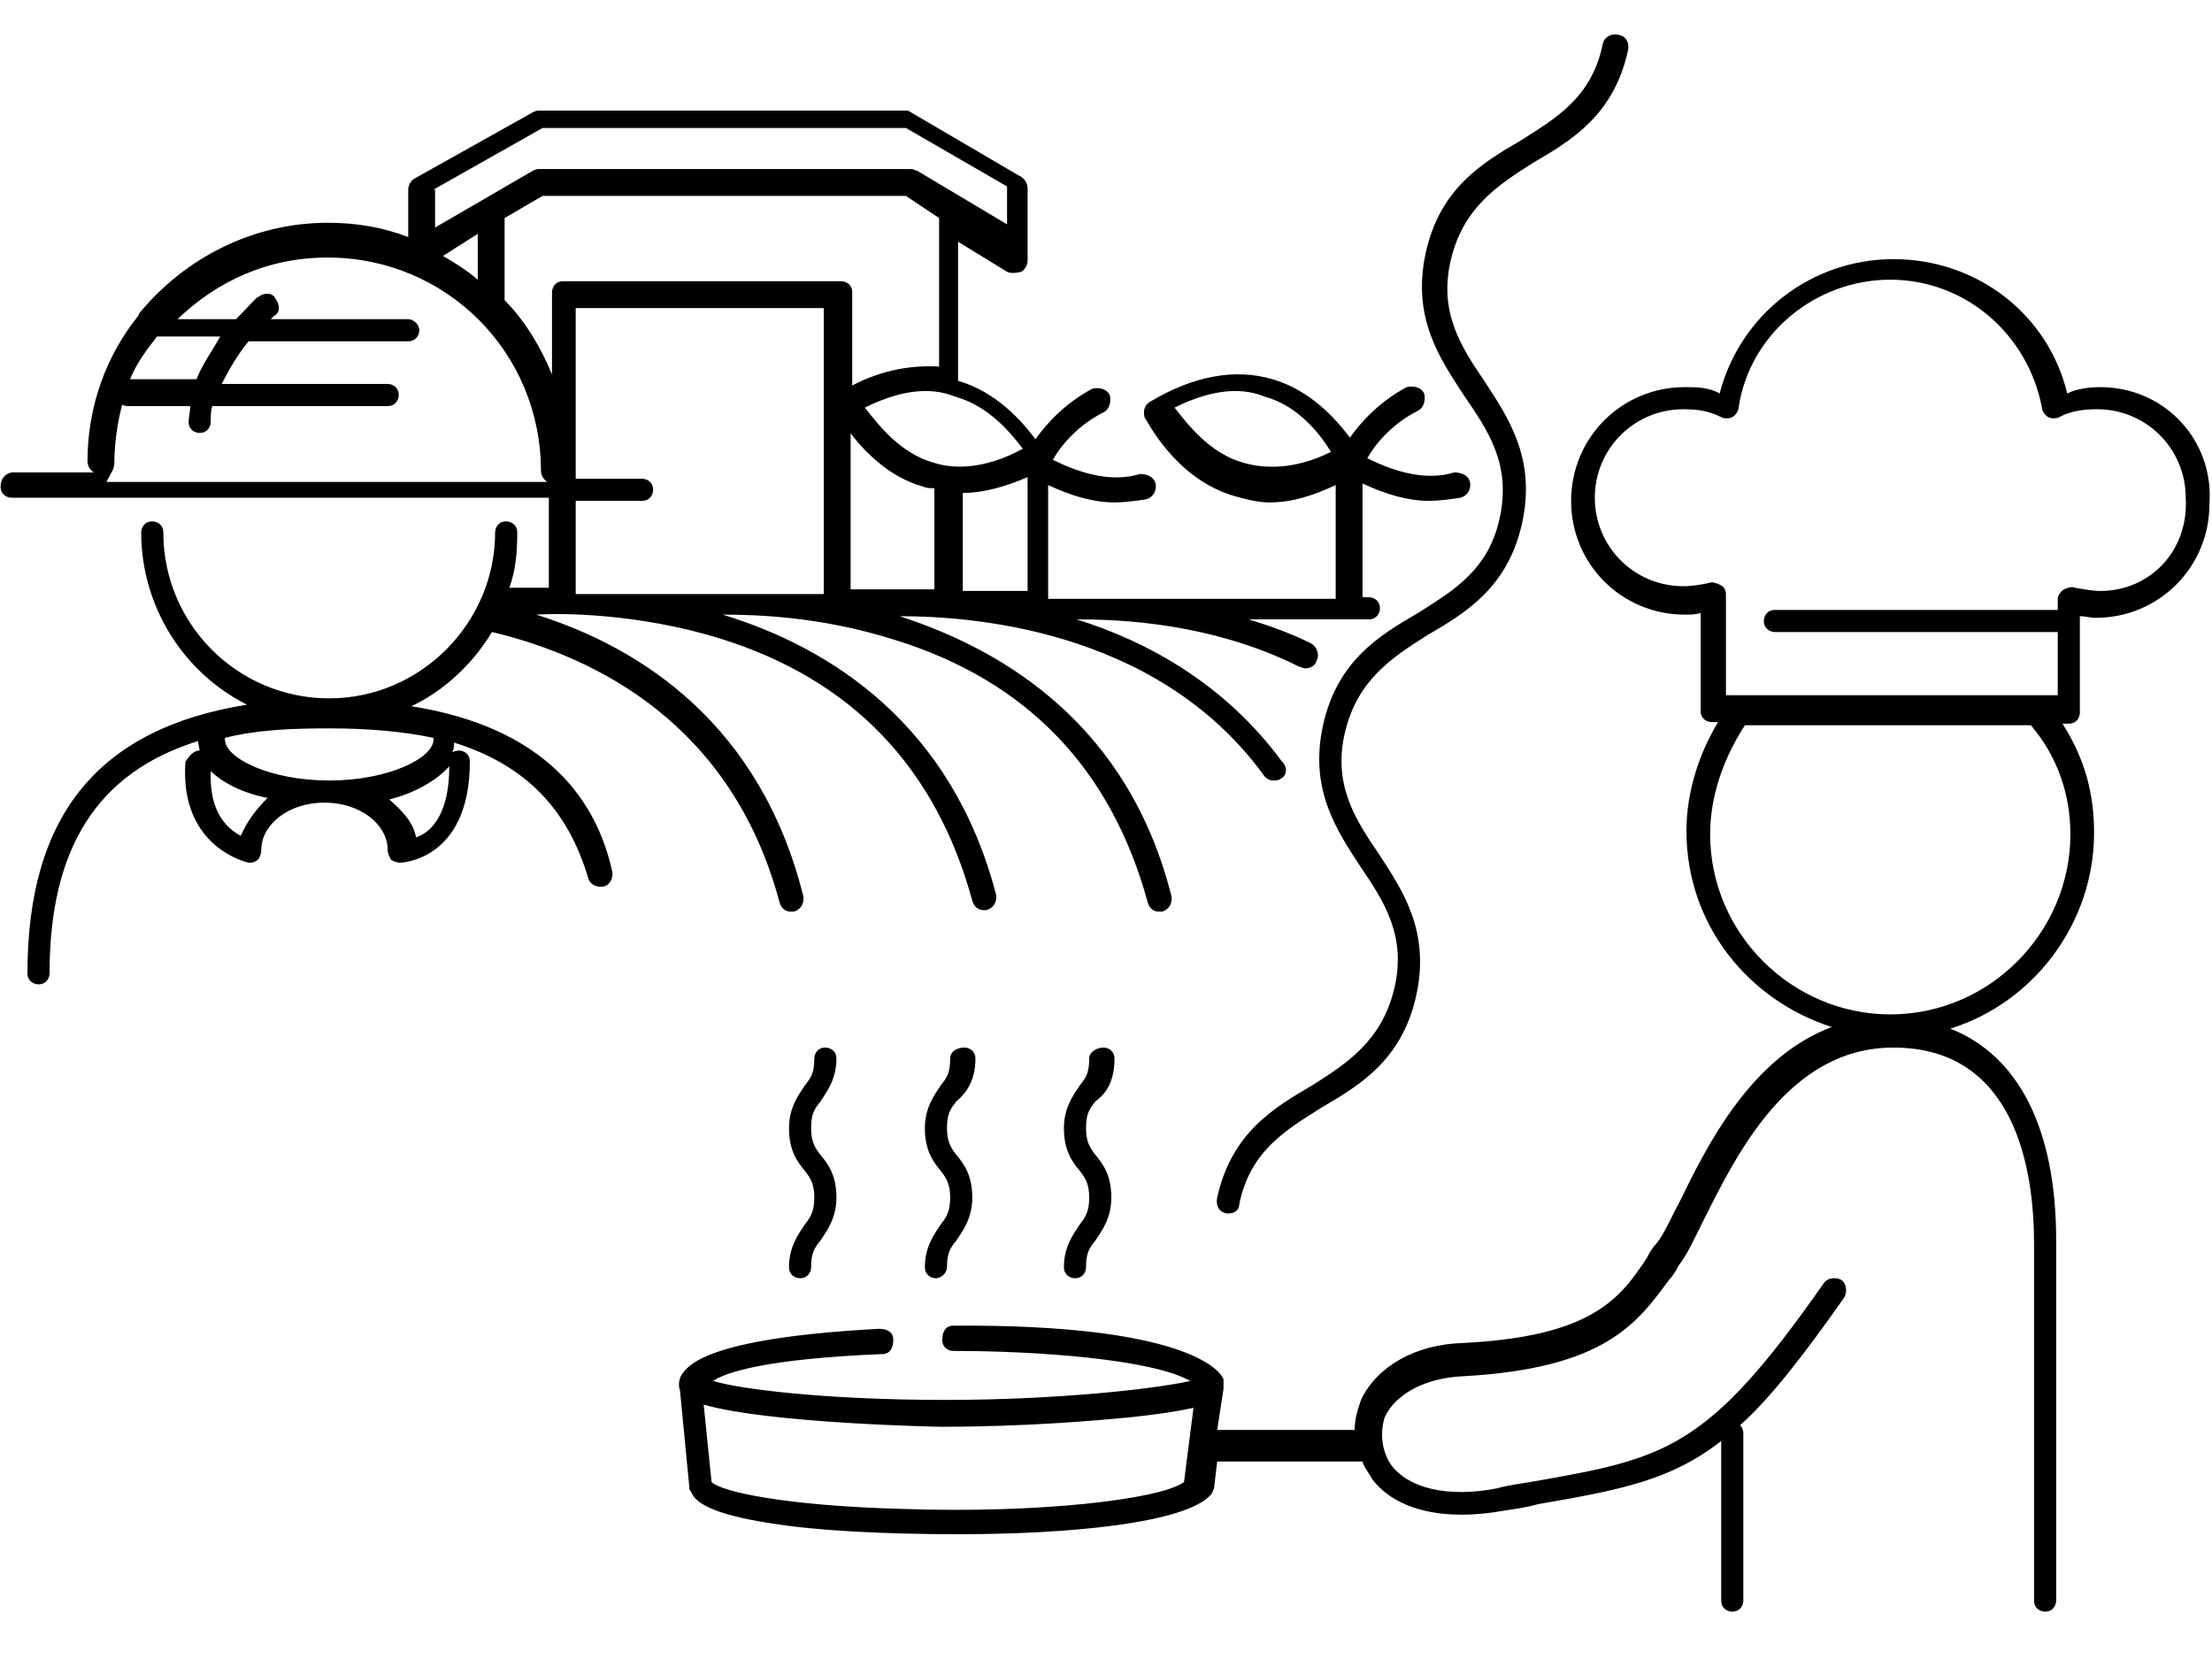 <svg width="140" height="105" fill="none" xmlns="http://www.w3.org/2000/svg"><g clip-path="url(#clip0_12695_9726)"><path d="M26.037 44.7C28.137 43.7 29.937 42 31.137 40C37.837 41.6 46.337 45.9 49.337 57.1C49.437 57.5 49.737 57.7 50.037 57.7C50.137 57.7 50.137 57.7 50.237 57.7C50.637 57.6 50.937 57.2 50.837 56.7C48.137 45.9 40.637 41 33.937 38.9C35.437 38.8 40.337 38.8 45.537 40.4C53.937 43 59.237 48.6 61.537 57C61.637 57.4 61.937 57.6 62.237 57.6C62.337 57.6 62.337 57.6 62.437 57.6C62.837 57.5 63.137 57.1 63.037 56.6C60.237 45.9 52.637 41 45.737 38.9C47.737 38.9 51.937 39 56.637 40.5C65.037 43.1 70.337 48.7 72.637 57.1C72.737 57.5 73.037 57.7 73.337 57.7C73.437 57.7 73.437 57.7 73.537 57.7C73.937 57.6 74.237 57.2 74.137 56.7C71.437 46 63.737 41.2 56.937 39C60.937 39 73.037 39.6 79.937 49C80.037 49.2 80.337 49.4 80.537 49.4C80.637 49.4 80.937 49.4 81.037 49.3C81.437 49.1 81.537 48.6 81.137 48.2C77.537 43.3 72.637 40.6 68.137 39.2C70.837 39.2 76.637 39.4 82.237 42.2C82.337 42.2 82.437 42.3 82.637 42.3C82.837 42.3 83.237 42.2 83.337 41.8C83.537 41.4 83.337 40.9 82.937 40.7C81.737 40.1 80.337 39.6 79.037 39.2H86.637C87.137 39.2 87.337 38.8 87.337 38.5C87.337 38 86.937 37.8 86.637 37.8H86.237V30.6C87.737 31.3 89.137 31.7 90.437 31.7C91.037 31.7 91.837 31.6 92.437 31.5C92.837 31.4 93.137 31 93.037 30.5C92.937 30.1 92.537 29.9 92.037 29.9C90.437 30.4 88.537 30 86.537 29C87.037 28.1 88.137 26.8 89.737 26C90.137 25.8 90.237 25.3 90.137 24.9C89.937 24.5 89.437 24.4 89.037 24.5C87.337 25.4 86.137 26.7 85.437 27.7C84.537 26.5 82.937 24.7 80.537 24C78.137 23.3 75.537 23.8 72.837 25.4C72.437 25.6 72.337 26 72.437 26.4C72.537 26.5 74.337 30.3 78.137 31.4C78.837 31.6 79.637 31.8 80.337 31.8C81.737 31.8 83.037 31.4 84.537 30.7V37.9H68.537C68.137 37.9 67.837 37.9 67.537 37.9H66.337V30.7C67.837 31.4 69.237 31.8 70.537 31.8C71.137 31.8 71.937 31.7 72.537 31.6C72.937 31.5 73.237 31.1 73.137 30.6C73.037 30.2 72.637 30 72.137 30C70.537 30.5 68.637 30.1 66.637 29.1C67.137 28.2 68.237 26.9 69.837 26.1C70.237 25.9 70.337 25.4 70.237 25C70.037 24.6 69.537 24.5 69.137 24.6C67.437 25.5 66.237 26.8 65.537 27.8C64.637 26.6 63.037 24.8 60.637 24.1V24V15.3L63.737 17.2C63.937 17.3 64.237 17.3 64.637 17.2C64.837 17.1 65.037 16.8 65.037 16.5V11.9C65.037 11.7 64.937 11.4 64.637 11.2L57.637 7.1C57.537 7 57.437 7 57.237 7H34.137C34.037 7 33.937 7 33.737 7.1L26.237 11.3C26.037 11.4 25.837 11.7 25.837 12V15C24.237 14.4 22.637 14.1 20.737 14.1C16.037 14.1 11.737 16.3 8.837 19.8L8.737 20C6.737 22.5 5.537 25.7 5.537 29.2C5.537 29.4 5.637 29.7 5.937 29.9H0.737C0.237 30 0.037 30.4 0.037 30.8C0.037 31.3 0.437 31.5 0.737 31.5H34.737V37.2H32.237C32.637 36.1 32.737 35 32.737 33.7C32.737 33.2 32.337 33 32.037 33C31.537 33 31.337 33.4 31.337 33.7C31.337 39.4 26.637 44.2 20.837 44.2C15.037 44.2 10.337 39.5 10.337 33.7C10.337 33.2 9.937 33 9.637 33C9.137 33 8.937 33.4 8.937 33.7C8.937 38.4 11.637 42.6 15.637 44.6C6.237 46.1 1.737 51.6 1.737 61.6C1.737 62.1 2.137 62.3 2.437 62.3C2.937 62.3 3.137 61.9 3.137 61.6C3.137 53.7 6.137 48.9 12.537 46.9C12.537 47.1 12.637 47.4 12.637 47.5C12.237 47.5 11.937 47.9 11.737 48.2C11.337 53.7 15.737 54.6 15.737 54.6H15.837C16.037 54.6 16.237 54.5 16.337 54.4C16.437 54.3 16.537 54 16.537 53.8C16.537 52.2 18.237 50.8 20.537 50.8C22.837 50.8 24.537 52.2 24.537 53.8C24.537 54 24.637 54.2 24.737 54.4C24.837 54.5 25.137 54.6 25.337 54.6C25.337 54.6 29.737 54.5 29.737 48.2C29.737 47.7 29.337 47.5 29.037 47.5C28.937 47.5 28.637 47.6 28.537 47.6C28.737 47.6 28.737 47.2 28.737 47C33.237 48.4 35.937 51.2 37.237 55.6C37.337 56 37.837 56.2 38.237 56.1C38.637 56 38.837 55.5 38.737 55.1C37.437 49.3 33.037 45.8 26.037 44.7ZM78.737 29.3C76.537 28.7 75.137 26.8 74.337 25.8C76.337 24.8 78.337 24.4 80.037 25.1C82.237 25.7 83.637 27.6 84.237 28.6C82.437 29.5 80.537 29.8 78.737 29.3ZM53.737 27.3C54.637 28.5 56.237 30.2 58.437 30.8C58.637 30.9 58.937 30.9 59.137 30.9V37.3H58.037C57.437 37.3 56.937 37.3 56.537 37.3H53.837V27.3H53.737ZM65.037 30.2V37.4H60.937V31.2C62.237 31.2 63.637 30.8 65.037 30.2ZM64.737 28.4C62.737 29.5 60.737 29.8 59.137 29.3C56.937 28.7 55.537 26.8 54.737 25.8C56.737 24.8 58.737 24.4 60.437 25.1C62.637 25.7 64.037 27.5 64.737 28.4ZM59.437 13.8V23.2C57.737 23.1 55.837 23.4 53.937 24.4V18.5C53.937 18 53.537 17.8 53.237 17.8H35.637C35.137 17.8 34.937 18.2 34.937 18.5V23.7C34.237 22 33.237 20.3 31.937 19C31.937 18.9 31.937 18.9 31.937 18.8V13.8L34.337 12.4H57.337L59.437 13.8ZM27.437 12L34.337 8.1H57.337L63.737 11.8V14.2L58.037 10.8C57.937 10.8 57.837 10.7 57.637 10.7H34.137C34.037 10.7 33.937 10.7 33.737 10.8L27.537 14.4V12H27.437ZM30.237 14.8V17.7C29.537 17.1 28.737 16.6 28.037 16.2L30.237 14.8ZM9.937 21.3H13.937C13.437 22.2 12.837 23 12.437 24H8.237C8.637 23 9.237 22.2 9.937 21.3ZM7.237 29.3C7.237 28.1 7.437 26.7 7.737 25.6C7.837 25.7 7.937 25.7 8.237 25.7H12.037C12.037 26.1 11.937 26.4 11.937 26.7C11.937 27.2 12.337 27.4 12.637 27.4C13.137 27.4 13.337 27 13.337 26.7C13.337 26.3 13.337 26 13.437 25.7H24.537C25.037 25.7 25.237 25.3 25.237 25C25.237 24.5 24.837 24.3 24.537 24.3H14.037C14.537 23.3 15.137 22.3 15.737 21.6H25.837C26.337 21.6 26.537 21.2 26.537 20.9C26.537 20.5 26.137 20.2 25.837 20.2H17.137C17.237 20.1 17.337 20 17.337 20C17.737 19.8 17.737 19.3 17.437 18.9C17.237 18.5 16.737 18.5 16.337 18.8C16.237 18.8 15.737 19.4 14.937 20.2H11.237C13.737 17.8 16.937 16.3 20.737 16.3C28.237 16.3 34.237 22.3 34.237 29.8C34.237 30 34.337 30.3 34.637 30.5H6.737C7.037 29.9 7.237 29.7 7.237 29.3ZM36.437 31.7H40.637C41.137 31.7 41.337 31.3 41.337 31C41.337 30.5 40.937 30.3 40.637 30.3H36.437V19.5H52.137V37.6H36.437V31.7ZM15.237 52.9C14.337 52.4 13.237 51.4 13.337 48.8C14.037 49.5 15.337 50.2 16.937 50.5C16.137 51.3 15.637 52 15.237 52.9ZM28.437 48.5C28.437 51.6 27.237 52.7 26.337 53C26.137 52 25.437 51.3 24.637 50.6C26.237 50.2 27.637 49.4 28.437 48.5ZM27.437 46.8C27.437 48 24.537 49.4 20.837 49.4C17.137 49.4 14.237 48 14.237 46.8V46.7C16.237 46.2 18.337 46.1 20.837 46.1C23.337 46.1 25.537 46.3 27.437 46.7V46.8Z" fill="black"/><path d="M132.937 24.502C132.237 24.502 131.437 24.602 130.837 24.902C129.637 19.902 125.137 16.402 119.837 16.402C114.637 16.402 110.137 19.902 108.837 24.902C108.137 24.502 107.337 24.502 106.637 24.502C102.637 24.502 99.437 27.702 99.437 31.702C99.437 35.702 102.637 38.902 106.637 38.902C107.037 38.902 107.237 38.902 107.637 38.802V45.002C107.637 45.502 108.037 45.702 108.337 45.702H108.737C107.537 47.702 106.737 50.102 106.737 52.602C106.737 58.502 110.637 63.302 115.937 65.002C110.837 66.902 108.037 72.502 106.337 76.002C105.737 77.102 105.337 78.102 104.837 78.702C104.637 78.902 104.437 79.202 104.237 79.602C102.537 82.202 100.737 84.602 92.537 85.002C89.537 85.102 87.137 86.502 86.137 88.602C85.937 89.202 85.737 89.802 85.737 90.502H77.037L77.437 87.902C77.437 87.802 77.437 87.702 77.437 87.502V87.402V87.302C77.237 86.702 74.937 83.802 60.337 83.902C59.837 83.902 59.637 84.302 59.637 84.802C59.637 85.302 60.037 85.502 60.337 85.502C65.537 85.502 72.837 86.002 75.337 87.402C73.137 87.902 66.937 88.602 59.837 88.602C52.137 88.602 46.737 87.902 45.137 87.402C45.837 86.902 48.337 86.002 55.837 85.702C56.337 85.702 56.537 85.302 56.537 84.802C56.537 84.302 56.137 84.102 55.637 84.102C44.437 84.702 43.537 86.502 43.137 87.002C42.937 87.402 42.937 87.702 43.037 88.002L43.637 94.202C43.637 94.302 43.637 94.302 43.737 94.402C43.937 95.002 44.837 95.802 48.737 96.402C51.737 96.902 56.237 97.102 60.637 97.102C67.737 97.102 75.037 96.402 76.637 94.602C76.737 94.502 76.737 94.402 76.837 94.202L77.037 92.502H86.237C86.337 92.902 86.637 93.202 86.837 93.602C88.337 95.602 91.437 96.302 95.237 95.602C95.937 95.502 96.637 95.402 97.337 95.202C102.537 94.302 105.737 93.702 108.937 91.202V101.302C108.937 101.802 109.337 102.002 109.637 102.002C110.137 102.002 110.337 101.602 110.337 101.302V90.702C110.337 90.502 110.237 90.302 110.137 90.202C112.037 88.502 114.137 85.802 116.737 82.102C116.937 81.702 116.837 81.202 116.537 81.002C116.137 80.802 115.637 80.902 115.437 81.202C108.037 91.802 105.437 92.302 96.837 93.802C96.237 93.902 95.437 94.002 94.737 94.202C91.637 94.802 89.137 94.202 88.037 92.702C87.437 91.802 87.337 90.702 87.637 89.702C88.337 88.202 90.237 87.202 92.637 87.102C101.637 86.602 103.637 83.702 105.637 81.002C105.837 80.802 106.037 80.502 106.237 80.102C106.737 79.502 107.237 78.402 107.837 77.202C109.937 73.002 113.237 66.302 119.837 66.302C127.537 66.302 128.737 74.002 128.737 78.702V101.302C128.737 101.802 129.137 102.002 129.437 102.002C129.937 102.002 130.137 101.602 130.137 101.302V78.502C130.137 71.402 127.737 66.802 123.437 65.102C128.637 63.502 132.537 58.502 132.537 52.702C132.537 50.202 131.937 48.002 130.537 45.802H130.937C131.437 45.802 131.637 45.402 131.637 45.102V39.002C132.037 39.002 132.237 39.102 132.637 39.102C136.637 39.102 139.837 35.902 139.837 31.902C140.137 27.802 136.937 24.502 132.937 24.502ZM57.137 95.502C49.637 95.302 45.637 94.402 45.037 93.802L44.537 88.902C48.737 90.102 59.437 90.302 59.537 90.302C65.037 90.302 69.437 89.902 71.537 89.702C73.437 89.502 74.637 89.302 75.537 89.102L74.937 93.802C73.437 94.902 65.737 95.802 57.137 95.502ZM131.037 52.802C131.037 59.002 125.937 64.202 119.637 64.202C113.437 64.202 108.237 59.102 108.237 52.802C108.237 50.302 109.137 47.902 110.437 45.902H128.537C130.237 47.902 131.037 50.302 131.037 52.802ZM132.937 37.402C132.437 37.402 131.937 37.302 131.337 37.202C131.137 37.102 130.837 37.202 130.637 37.302C130.437 37.402 130.237 37.702 130.237 37.902V38.602H112.337C111.837 38.602 111.637 39.002 111.637 39.302C111.637 39.802 112.037 40.002 112.337 40.002H130.237V44.002H109.237V37.602C109.237 37.402 109.137 37.102 108.837 37.002C108.637 36.902 108.337 36.802 108.137 36.902C107.637 37.002 107.137 37.102 106.537 37.102C103.437 37.102 100.937 34.602 100.937 31.502C100.937 28.402 103.437 25.902 106.537 25.902C107.437 25.902 108.137 26.002 108.937 26.402C109.137 26.502 109.437 26.502 109.637 26.402C109.837 26.302 110.037 26.002 110.037 25.802C110.737 21.102 114.937 17.702 119.637 17.702C124.337 17.702 128.337 21.102 129.237 25.802C129.237 26.002 129.437 26.302 129.637 26.402C129.837 26.502 130.137 26.502 130.337 26.402C131.037 26.002 131.937 25.902 132.737 25.902C135.837 25.902 138.337 28.402 138.337 31.502C138.537 34.902 136.037 37.402 132.937 37.402Z" fill="black"/><path d="M52.938 67.001C52.938 66.501 52.538 66.301 52.237 66.301C51.737 66.301 51.538 66.701 51.538 67.001C51.538 67.901 51.337 68.201 50.938 68.701C50.538 69.301 49.938 70.101 49.938 71.401C49.938 72.801 50.438 73.501 50.938 74.101C51.337 74.601 51.538 75.001 51.538 75.801C51.538 76.601 51.337 77.001 50.938 77.501C50.538 78.101 49.938 78.901 49.938 80.201C49.938 80.701 50.337 80.901 50.638 80.901C51.138 80.901 51.337 80.501 51.337 80.201C51.337 79.301 51.538 79.001 51.938 78.501C52.337 77.901 52.938 77.101 52.938 75.801C52.938 74.401 52.438 73.701 51.938 73.101C51.538 72.601 51.337 72.201 51.337 71.401C51.337 70.501 51.538 70.201 51.938 69.701C52.237 69.201 52.938 68.401 52.938 67.001Z" fill="black"/><path d="M61.737 67.001C61.737 66.501 61.337 66.301 61.037 66.301C60.637 66.301 60.137 66.501 60.137 67.001C60.137 67.901 59.937 68.201 59.537 68.701C59.137 69.301 58.537 70.101 58.537 71.401C58.537 72.801 59.037 73.501 59.537 74.101C59.937 74.601 60.137 75.001 60.137 75.801C60.137 76.601 59.937 77.001 59.537 77.501C59.137 78.101 58.537 78.901 58.537 80.201C58.537 80.701 58.937 80.901 59.237 80.901C59.637 80.901 59.937 80.501 59.937 80.201C59.937 79.301 60.137 79.001 60.537 78.501C60.937 77.901 61.537 77.101 61.537 75.801C61.537 74.401 61.037 73.701 60.537 73.101C60.137 72.601 59.937 72.201 59.937 71.401C59.937 70.501 60.137 70.201 60.537 69.701C61.137 69.201 61.737 68.401 61.737 67.001Z" fill="black"/><path d="M70.537 67.001C70.537 66.501 70.137 66.301 69.837 66.301C69.537 66.301 68.937 66.501 68.937 67.001C68.937 67.901 68.737 68.201 68.337 68.701C67.937 69.301 67.337 70.101 67.337 71.401C67.337 72.801 67.837 73.501 68.337 74.101C68.737 74.601 68.937 75.001 68.937 75.801C68.937 76.601 68.737 77.001 68.337 77.501C67.937 78.101 67.337 78.901 67.337 80.201C67.337 80.701 67.737 80.901 68.037 80.901C68.537 80.901 68.737 80.501 68.737 80.201C68.737 79.301 68.937 79.001 69.337 78.501C69.737 77.901 70.337 77.101 70.337 75.801C70.337 74.401 69.837 73.701 69.337 73.101C68.937 72.601 68.737 72.201 68.737 71.401C68.737 70.501 68.937 70.201 69.337 69.701C70.037 69.201 70.537 68.401 70.537 67.001Z" fill="black"/><path d="M94.937 32.701C94.237 36.101 91.937 37.401 89.737 38.801C87.337 40.201 84.637 41.801 83.737 45.901C82.837 50.001 84.637 52.601 86.137 54.901C87.637 57.101 89.037 59.301 88.237 62.601C87.437 65.901 85.237 67.301 83.037 68.701C80.637 70.101 77.937 71.701 77.037 75.801C76.937 76.301 77.137 76.701 77.637 76.801H77.737C78.137 76.801 78.437 76.601 78.437 76.201C79.137 72.801 81.437 71.501 83.637 70.101C86.037 68.701 88.737 67.101 89.637 63.001C90.537 58.901 88.737 56.301 87.237 54.001C85.737 51.801 84.337 49.601 85.137 46.301C85.937 43.001 88.137 41.601 90.337 40.201C92.737 38.801 95.437 37.201 96.337 33.101C97.237 29.001 95.437 26.401 93.937 24.101C92.437 21.901 91.037 19.701 91.837 16.401C92.637 13.101 94.837 11.701 97.037 10.301C99.437 8.901 102.137 7.301 103.037 3.201C103.137 2.701 102.937 2.301 102.437 2.201C102.037 2.101 101.537 2.301 101.437 2.801C100.737 6.201 98.437 7.501 96.237 8.901C93.837 10.301 91.137 11.901 90.237 16.001C89.337 20.101 91.137 22.701 92.637 25.001C94.137 27.201 95.637 29.301 94.937 32.701Z" fill="black"/></g><defs><clipPath id="clip0_12695_9726"><path fill="white" transform="translate(0.037)" d="M0 0H140V105H0z"/></clipPath></defs></svg>